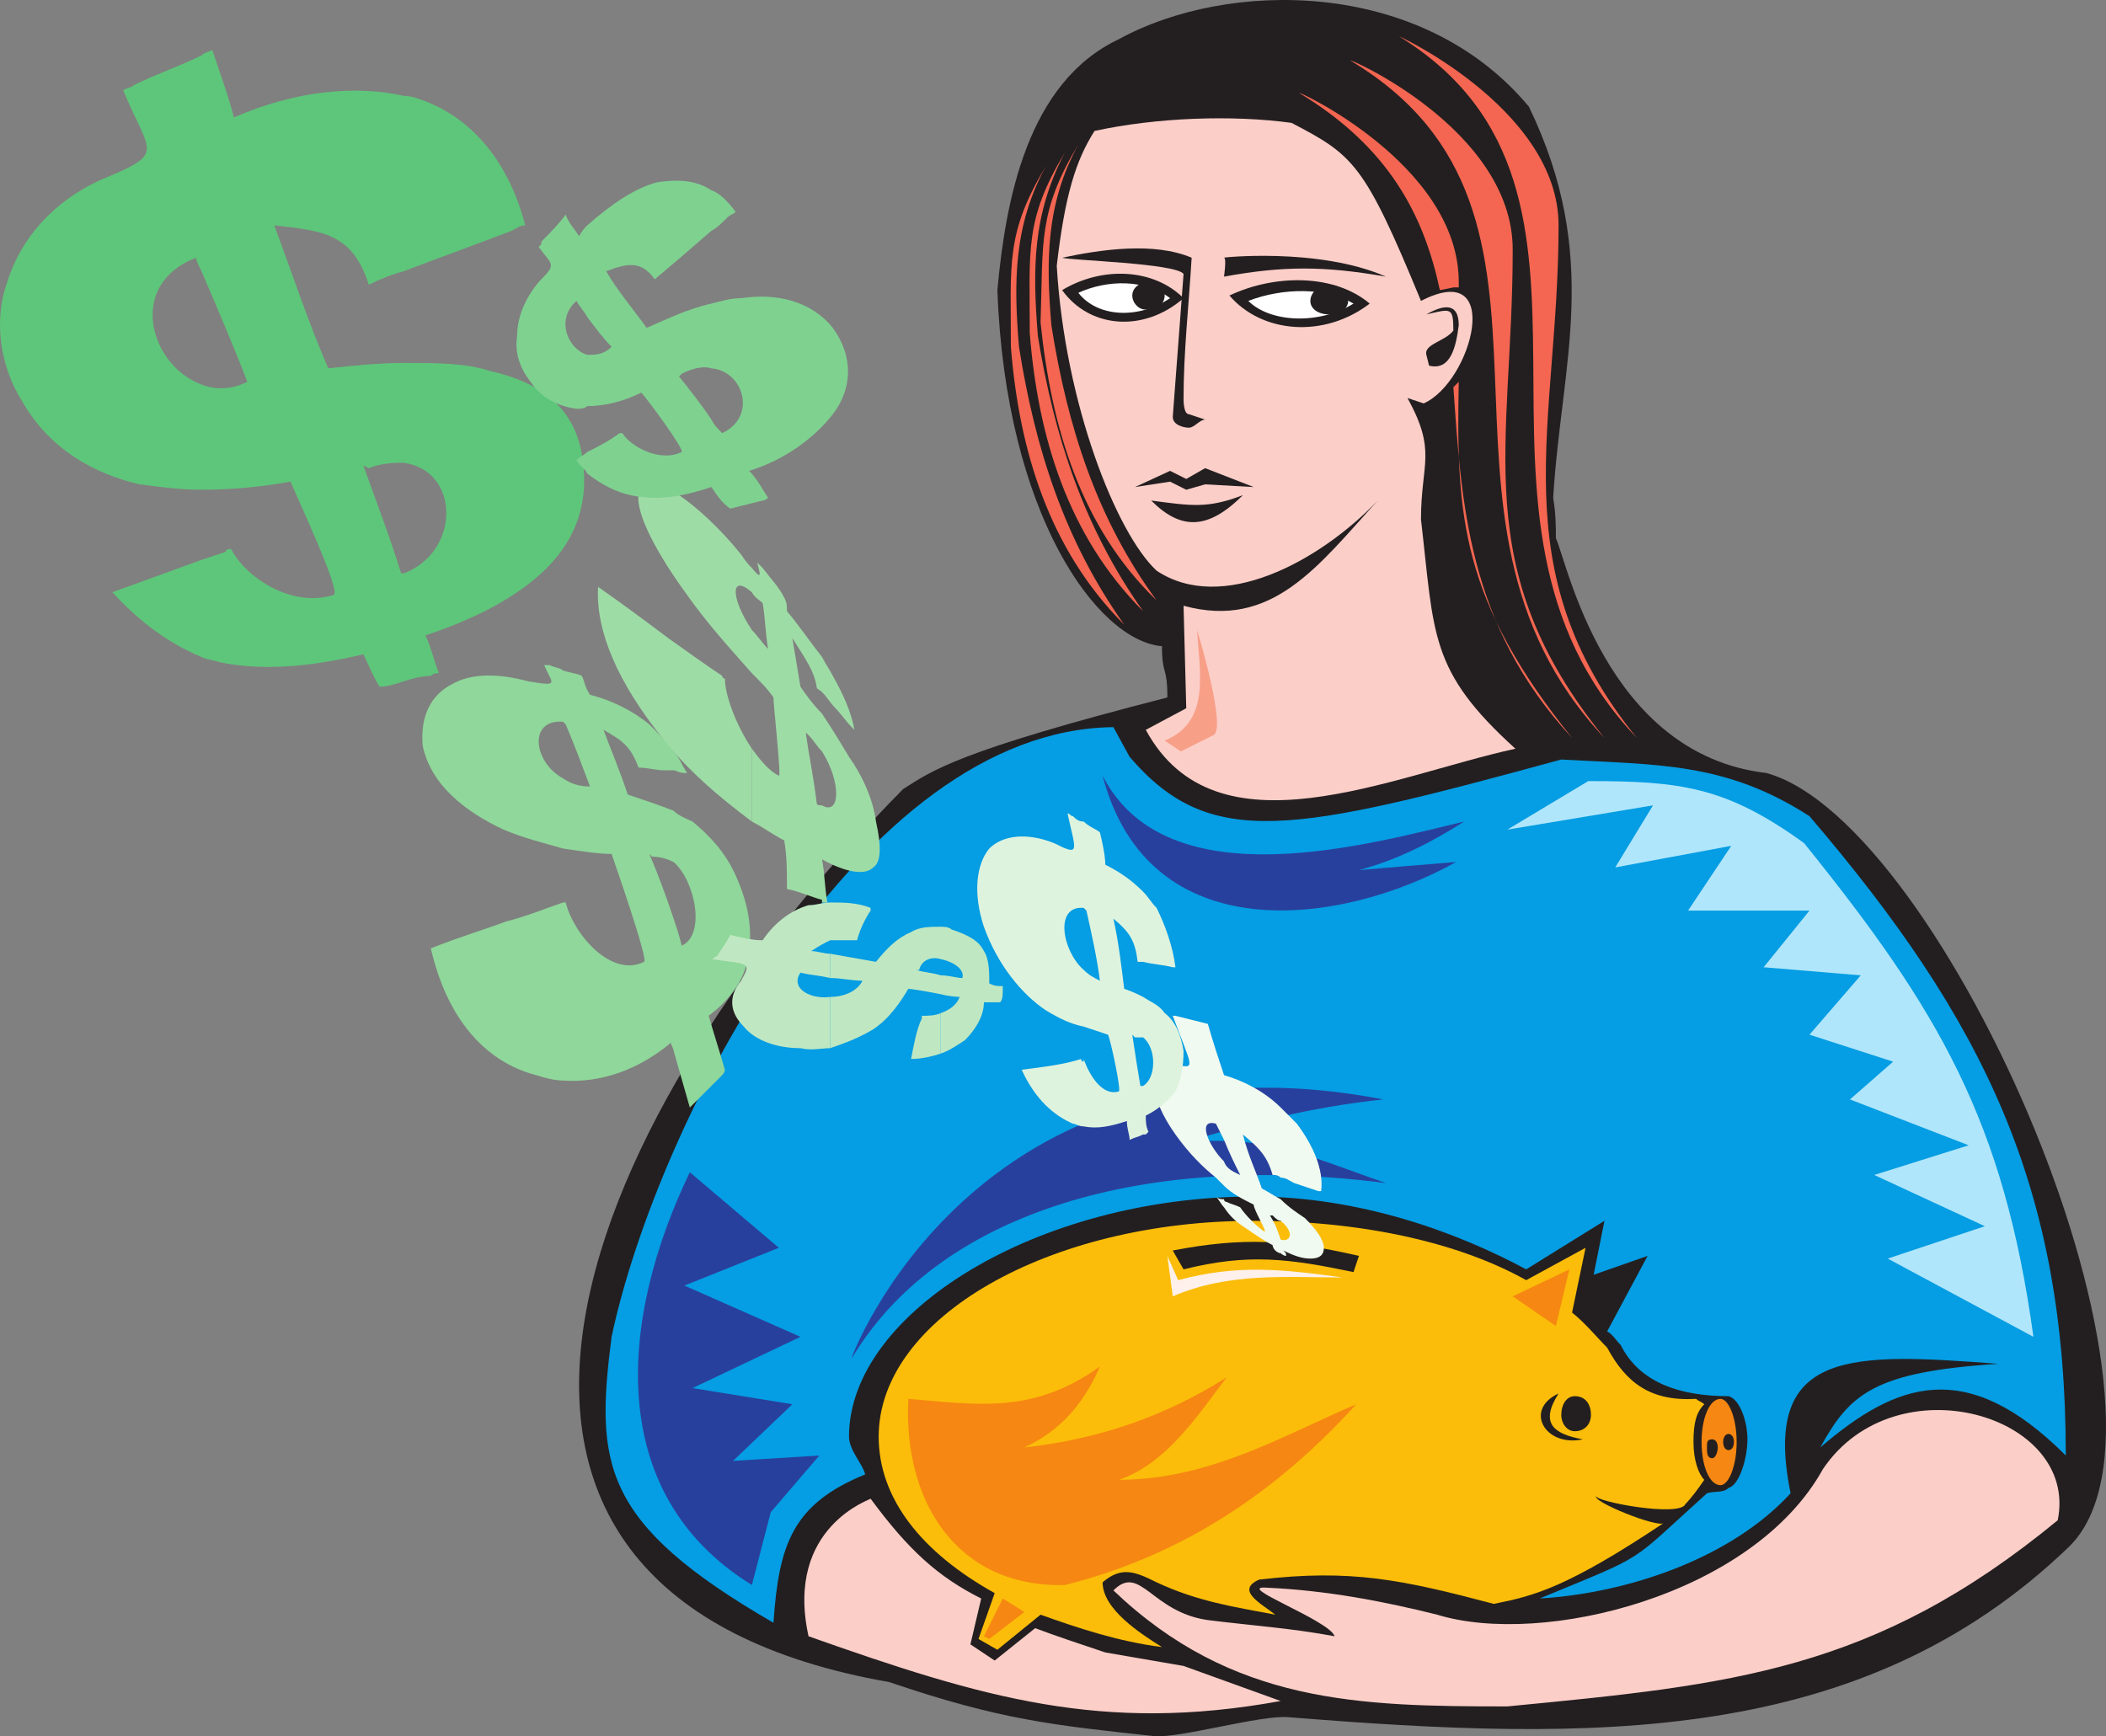 <svg xmlns="http://www.w3.org/2000/svg" width="585.434" height="482.713"><rect width="100%" height="100%" fill="#808080" stroke="none"/><path fill="#231f20" fill-rule="evenodd" d="M311.009 10.905c30-16.5 84-17.25 114 18.75 20.25 42 9 71.25 6.75 108.75.75 4.5.75 8.25.75 11.25 3 6 13.5 60 58.5 65.25 49.5 13.5 121.5 179.25 84 215.25-57.75 55.5-132.75 54-216.75 47.25-7.5-.75-30.75 6-37.5 5.25-27.75-3-42.75-4.5-73.5-15-137.25-24-91.5-151.5 3.75-248.25 8.25-5.25 15-10.5 73.5-25.5 0-9-1.5-6-1.5-14.25-18-1.5-43.5-36.75-45.75-99 2.25-24.75 8.25-57.75 33.75-69.75"/><path fill="#f46651" fill-rule="evenodd" d="m400.259 80.655 3.75-.75h1.5v-1.5c0-33-46.5-54-44.25-52.5 24.75 15 34.5 33.75 39 54.75m3.75 27 1.5-1.5c-.75 37.5.75 60.75 31.5 99-29.25-31.5-30.75-66-33-97.5"/><path fill="#fccec8" fill-rule="evenodd" d="M304.259 36.405c17.25-3.75 38.25-4.5 54.75-2.25 17.25 9 20.25 11.25 36 49.5 23.25-12 14.25 22.5.75 28.5l-4.5-1.5c8.25 15 3.75 18 3.75 33.75 3.75 32.25 2.25 42 26.25 63.75-34.5 7.5-83.25 30.75-102.75-5.25l11.25-6-.75-28.5c24.75 6.75 37.5-11.25 54-29.25-16.5 17.25-43.5 31.5-61.5 19.5-11.25-10.5-25.5-46.5-27.75-84.75 2.25-19.5 5.25-29.25 10.5-37.5"/><path fill="#231f20" fill-rule="evenodd" d="M295.259 71.655c10.5-2.25 25.5-4.5 36 0-.75 12.75-2.25 26.25-2.25 39 0 .75 0 4.5 1.5 4.5l4.5 1.5c-1.5 0-3 2.25-4.5 2.25s-4.5-.75-4.5-3l3-39.75c-2.25-3-31.5-3.75-33.75-4.5"/><path fill="#231f20" fill-rule="evenodd" d="M295.259 80.655c11.25-6.75 25.5-6 33.75 2.25-11.25 9.75-26.25 8.25-33.75-2.25m46.5 1.5c12.75-6 29.25-6 39 2.25-12.75 9.75-30 8.25-39-2.25"/><path fill="#fff" fill-rule="evenodd" d="M299.759 81.405c8.25-3.75 18.75-3.75 25.5 1.5-9 6-20.25 5.25-25.5-1.5m47.25 2.25c9.75-3.75 21.75-3.75 29.25.75-9.75 6-23.25 5.25-29.25-.75"/><path fill="#231f20" fill-rule="evenodd" d="M340.259 71.655c-1.5 0 26.25-3 45 5.25-17.25-3-28.5-3-45 0 0 0 .75-5.25 0-5.25m-21 6.75c2.25 0 4.5 1.5 4.5 3.75s-2.25 4.5-4.5 3.75c-2.25.75-4.5-1.5-4.5-3.75s2.25-3.75 4.5-3.75m50.25.75c3 0 5.25 2.25 5.25 4.5s-2.25 3.75-5.25 3.75-5.25-1.5-5.25-3.75 2.25-4.5 5.25-4.5m-54 56.25 9.75-4.5 4.5 2.25 5.25-3 13.5 5.25-13.5-.75-5.25 1.5-4.5-2.25-9.75 1.5m4.5 3.75c11.25 1.5 15.75 2.25 25.5-1.5-9.75 9.75-17.25 9.75-25.5 1.5m123 215.25 12-5.25-8.25 21c1.5.75 2.25 2.25 3.75 3.75 5.25 10.5 15 15 28.5 14.25 3 .75 5.25 6.75 5.25 12s-2.25 13.5-5.25 13.5c-52.5 44.25-102.75 51-130.5 48.75-60 0-109.5-28.5-109.5-63s49.5-63 109.5-63c29.25 0 56.25 6 75.75 16.5l21-11.25-2.25 12.75"/><path fill="#fbbd09" fill-rule="evenodd" d="m276.509 442.905-4.5 12.75 5.25 3 12-9.75c10.5 3.75 21.75 7.5 33.75 9-6-3.75-16.5-10.5-16.5-18 5.25-4.5 9-3 15 0 11.25 5.25 21 6.75 33 9-3.75-3-11.25-6.75-4.5-9.75 25.5-3 39.75 0 65.25 6.75 11.25-2.25 20.25-4.5 47.25-22.5-1.5 1.5-20.25-6-18.75-7.5-.75 1.5 23.25 6 24.75 2.25 1.5-1.5 3.75-4.5 5.25-6.75-1.5-1.5-3-5.25-3-10.5s.75-8.25 3-10.5c-.75-.75-1.5-.75-2.25-1.5-12.75.75-19.5-4.5-24.75-14.25-3-3-6-6.75-9.75-9.75l3.75-18-16.5 9c-18.75-10.5-45.75-16.5-75.75-16.5-57 0-104.25 27-104.25 60 0 17.25 12 32.25 32.25 43.5"/><path fill="#f68712" fill-rule="evenodd" d="M478.259 388.905c2.25 0 4.5 5.25 4.5 12s-2.25 12-4.5 12c-3 0-5.25-5.25-5.25-12s2.25-12 5.25-12"/><path fill="#231f20" fill-rule="evenodd" d="M476.009 400.155c.75 0 1.5.75 1.5 2.25s-.75 3-1.5 3c-1.5 0-1.5-1.5-1.5-3s0-2.25 1.5-2.25m4.5-1.5c.75 0 1.5.75 1.5 2.25s-.75 2.25-1.5 2.25-1.5-.75-1.5-2.25.75-2.25 1.5-2.25m-42.75-10.5c3 0 4.5 2.25 4.5 5.25 0 2.25-1.5 4.5-4.5 4.5-2.25 0-3.75-2.25-3.75-4.5 0-3 1.5-5.25 3.75-5.25"/><path fill="#f68712" fill-rule="evenodd" d="m420.509 360.405 15.75-7.5-3.75 15.75zm0 0"/><path fill="#231f20" fill-rule="evenodd" d="M326.009 347.655c19.5-3.75 32.25-3 51.75 1.5l-1.5 4.5c-18-3.75-29.25-5.25-47.25-.75l-3-5.25"/><path fill="#059de3" fill-rule="evenodd" d="M497.759 415.155c-8.25-40.5 17.25-39 57.75-36-34.5 2.25-41.25 8.25-49.5 23.25 21-18 40.5-25.5 68.25 2.25 0-74.25-22.5-120.75-71.25-177.75-23.25-15-42-14.25-69-15.75-74.25 20.25-97.5 25.5-120-.75l-4.5-8.25c-70.5.75-126.75 109.5-139.5 169.5-4.5 35.25-3 51.75 45 79.5 1.5-21.75 5.25-33 25.5-41.25-.75-3-4.5-6.75-4.5-10.5 0-34.5 52.5-66.75 112.5-66.75 29.25 0 56.25 9.75 75.75 20.25l21.75-13.5-3 15 15-5.25-11.25 21c1.5.75 2.25 2.25 3.75 3.75 5.25 10.5 16.5 14.25 30 14.25 3 .75 5.25 6.75 5.25 12s-2.25 12.75-5.25 13.5c-1.5 1.5-3.75.75-6 1.5-22.5 20.25-15.75 16.5-46.5 29.25 24.75-1.5 53.25-11.25 69.75-29.25"/><path fill="#fccec8" fill-rule="evenodd" d="M506.759 408.405c20.25-30 71.25-15 65.25 14.25-51 42-90.75 45.75-153 51.75-41.25 0-76.5-.75-109.5-32.25 7.5-7.5 10.5 6 26.25 8.25 12 1.5 23.25 2.25 35.25 4.5-1.5-4.5-28.5-14.25-18.75-13.5 16.5.75 32.25 3.75 47.25 7.5 29.25 9 87.75-5.25 107.25-40.5m-234 36-3 12.75 6.75 4.5 11.25-9c6 2.25 12.75 4.5 19.5 6.75l21.75 3.75 27 9.75c-49.5 9-82.5-.75-131.25-18-6.75-30.75 18-38.25 17.25-38.25 10.5 14.25 18.75 21.75 30.75 27.75"/><path fill="#fef0ea" fill-rule="evenodd" d="m324.509 349.155 3 6.75c16.5-4.5 29.25-3 45.75-.75-15.75 0-31.5-1.5-47.25 5.25l-1.5-11.25"/><path fill="#28409d" fill-rule="evenodd" d="M407.009 228.405c-8.25 5.25-18 10.5-29.25 13.5 9-.75 17.25-1.5 27-2.25-32.25 18-85.5 24.75-98.25-24 18 35.25 75 18.75 100.5 12.75"/><path fill="#b0e6fb" fill-rule="evenodd" d="m441.509 217.155-22.5 13.5 40.5-6.75-10.5 17.25 32.25-6-12 18h33.75l-12.75 15.75 27 2.25-14.25 16.5 23.25 7.5-12 10.5 33 12.75-26.25 8.25 30.75 14.25-27 9 40.5 21.75c-8.25-60-26.25-90.75-63.75-137.25-21.75-15.75-34.5-17.25-60-17.25"/><path fill="#f68712" fill-rule="evenodd" d="M252.509 388.905c18.75 1.5 34.5 4.5 53.25-9-4.5 10.5-11.25 18-21 22.5 21-2.25 39.75-9 56.25-19.5-7.5 9.75-16.5 24-30 28.5 25.5 0 46.5-12.75 66-21-21.75 24-48 42-81 50.25-30 .75-45-23.25-43.5-51.75"/><path fill="#231f20" fill-rule="evenodd" d="M433.259 387.405c-5.25 8.25-1.5 11.25 6.75 12.75-10.5 2.25-16.5-8.25-6.75-12.75"/><path fill="#28409d" fill-rule="evenodd" d="m191.759 325.905 24.75 21-26.25 10.5 32.25 14.25-30 14.25 27.75 4.5-16.5 15.75 24-1.5-13.5 15.75-5.25 20.25c-41.25-25.5-36.75-74.25-17.25-114.75m137.25-8.25c23.25-2.25 34.5 3.75 56.25 11.25-70.5-9-125.25 9.75-148.5 48.75-.75.75 34.5-93.75 147.75-72-21 2.25-37.5 6.75-55.5 12"/><path fill="#f46651" fill-rule="evenodd" d="M389.009 10.155c-3-1.5 44.25 19.5 44.25 52.5 0 55.5-16.5 95.25 21.75 142.5-59.25-62.25 4.5-151.5-66-195"/><path fill="#f46651" fill-rule="evenodd" d="M375.509 16.905c-2.25-1.5 45 18.75 45 52.5 0 54.75-12.75 88.5 25.5 135.75-58.5-62.25.75-145.5-70.5-188.25"/><path fill="#231f20" fill-rule="evenodd" d="M396.509 87.405c5.25-3 9-3 9 3-.75 6-2.25 12.75-8.25 11.25l-.75-3c-.75-3 5.25-3.75 7.5-6.75 0-6.75-.75-6-7.5-4.5"/><path fill="#8fd79a" fill-rule="evenodd" d="M187.259 255.405v36.75l4.5 15.75 9-9s.75-.75.75-1.5c-1.5-5.25-3-9.75-4.5-15 6-4.5 10.5-10.5 11.25-18 .75-6 0-12.75-3.75-21-3-6.75-7.5-11.25-12-15-1.5-.75-3.75-1.5-5.25-3v14.25c6 5.25 9 20.25 2.25 23.25-.75-3-1.5-5.25-2.25-7.5m0-46.5v5.25c.75 0 1.5.75 3 .75h.75c-1.5-2.25-2.25-4.5-3.75-6m0 5.25v-5.25c-2.25-3-4.5-5.25-6.75-7.5-4.5-3.75-10.5-6.75-16.5-8.25-1.5-2.25-1.5-3.75-2.25-5.25-1.5-.75-3-.75-5.25-1.5v14.25l.75.75c2.25 5.25 4.5 11.25 6.75 17.25-3 0-5.25-.75-7.5-2.25v19.5c5.25.75 9.75 1.5 13.5 1.5.75 2.25 10.5 30 9 30-9 4.5-19.5-7.5-21.75-16.5h-.75v49.5c10.5.75 21-3 30-10.5 0 .75.75 1.5.75 2.25v-36.75c-2.25-6.75-4.5-12.75-6.75-18l.75.75c2.25 0 4.5.75 6 1.5v-14.25c-3.75-1.5-8.25-3-12.75-4.5-2.25-6.75-4.5-12-6.75-18 5.25 3 7.5 4.5 9.75 10.5 2.25 0 5.25.75 6.75.75h3m-30.75-13.5v-14.25c-.75-.75-2.25-.75-3.75-1.5h-1.5c2.25 5.25 4.5 6-4.5 4.5-8.25-2.25-15.75-2.25-21 .75-6 3-9 9-8.25 17.25 2.25 10.5 11.25 18 22.5 23.25 5.25 2.25 11.25 3.75 16.5 5.25v-19.5c-8.25-4.5-9.75-16.5 0-15.75m0 99.75v-49.5c-4.5 1.5-9.75 3.75-15.75 5.25-6 2.25-13.5 4.5-21 7.5 4.5 19.5 15 31.5 29.25 35.25 2.25.75 5.25 1.5 7.5 1.5"/><path fill="#f46651" fill-rule="evenodd" d="M299.759 40.155c-9 16.5-9 32.25-7.5 50.25 4.5 28.5 12.75 54 29.25 76.5-21-20.25-29.25-48-32.25-77.25.75-22.5-.75-30.75 10.5-49.5"/><path fill="#f46651" fill-rule="evenodd" d="M296.009 42.405c-9 17.25-9 32.25-7.5 51 4.5 27.75 12.75 53.25 29.25 76.5-21-21-29.25-48.75-31.5-77.25 0-23.25-1.5-31.5 9.75-50.25"/><path fill="#f46651" fill-rule="evenodd" d="M290.759 46.155c-9 16.5-9 32.25-7.5 50.25 4.5 28.5 12.75 54 29.25 77.25-21-21-29.25-48.75-31.5-77.25 0-23.25-1.5-31.5 9.75-50.25"/><path fill="#f89f88" fill-rule="evenodd" d="M323.759 205.905c12.75-5.25 9.75-18.75 9-30.75.75 2.25 8.25 27.75 4.5 29.25l-9 4.5-4.5-3"/><path fill="#f68712" fill-rule="evenodd" d="m278.759 444.405-5.25 10.5 1.5.75 9.75-7.5-6-3.75"/><path fill="#9edca6" fill-rule="evenodd" d="M228.509 223.905v27h1.5c-.75-3.75-.75-8.25-1.5-12 6.75 3.75 12 4.5 14.25 2.25 2.25-1.5 2.25-6 .75-12.75-.75-6-3.75-12.75-7.5-18-2.25-3.75-4.5-7.5-7.5-12v10.5c5.25 8.25 5.25 18 0 15m0-41.25v9.75c1.5 1.5 2.25 3 3.75 4.5s3 3.75 4.5 5.25l.75.75c-.75-4.5-3-9.75-6-15-.75-1.5-2.25-3.75-3-5.25m0 9.75v-9.75c-3-3.75-6-8.25-9.75-12.75 0-1.5 0-2.25-.75-3.75-1.5-3-3.75-5.25-6-8.25l-1.5-1.5c.75 3 1.5 5.25-1.5 1.5v6.75c.75 1.5 2.25 2.25 3 3 .75 4.5.75 8.25 1.5 12.75-1.5-1.5-3-3.75-4.5-5.25v12c2.25 2.25 4.5 4.5 6 6.75 0 2.25 2.25 22.5 1.5 21.75-3-1.5-5.25-4.5-7.5-7.5v20.25c3 1.5 6 3.75 9 5.25.75 4.5.75 8.25.75 13.5 3.75.75 6.75 2.25 9.75 3v-26.25c-.75 0-1.5 0-1.5-.75-.75-6.75-2.25-13.5-3-19.5l.75.75c1.5 1.5 2.25 3 3.75 4.5v-10.5c-2.25-2.25-4.5-5.25-6-7.5l-2.25-13.5c3.75 6 6 9 6.75 13.5 0 .75.75.75 1.5 1.5m-19.5-27.75v-6.75c-.75-.75-1.5-1.5-3-3.75-6-7.5-12.75-13.5-17.25-16.5-6-3.75-10.5-4.5-11.25 0-.75 5.25 5.25 16.5 13.5 27.75 5.25 7.5 12 15 18 21.75v-12c-6-9-6-15.75 0-10.5"/><path fill="#9edca6" fill-rule="evenodd" d="M209.009 228.405v-20.25c-4.5-6.75-7.5-15-7.5-19.5 0 0-.75 0-.75-.75-4.5-3-9.75-6.75-15-10.5-6-4.5-12-9-19.5-14.25-.75 12.75 6 27 17.25 41.25 7.5 9.75 16.5 17.25 25.5 24"/><path fill="#f0faf0" fill-rule="evenodd" d="M356.009 344.655v3.75s.75.75 1.5.75c0-.75 0-.75-.75-1.5 3 1.5 5.25 2.25 7.5 2.25s3.75-.75 3.75-3-2.25-5.25-5.25-8.25c-2.25-1.5-4.5-3-6.75-5.25v6c3.75 3 3 6 0 5.25m0-36.75v19.5c1.5 0 2.25.75 3.75 1.5l6.75 2.25h.75c.75-6-2.25-12.75-6.75-18.75l-4.5-4.5m0 19.5v-19.5c-4.5-4.5-10.5-7.5-15.75-9v18c1.5 3.75 3 6.75 4.5 9.75-1.5-.75-3.75-1.5-4.5-3.75v6.75c2.25 2.25 5.25 3.75 8.25 5.25 0 1.5 3.75 7.5 3 7.5-2.25-1.5-5.25-4.5-6.75-6.75-1.5-.75-2.25-.75-3.75-1.5 0 0-.75 0-.75-.75v2.25c1.5 2.25 3 3.75 5.25 5.25s5.25 3.75 8.25 5.25c0 0 0 .75.75 1.5 0 0 .75.75 1.5.75v-3.75c-.75-2.25-1.5-4.5-3-6.75h.75c.75.75 1.5 1.5 2.25 1.5v-6c-1.5-.75-3.75-2.25-5.25-3-1.5-4.5-3.75-9-5.25-15 4.5 3.75 6.75 6 8.25 11.25.75 0 1.5 0 2.25.75m-15.75-10.5v-18c-1.5-4.5-3-9-4.5-14.25l-9-2.25h-.75c5.25 14.25 6.75 15 .75 13.5-4.5-1.5-6.75 1.5-6 5.25 0 3.75 2.25 9 6 14.25s7.5 9 11.25 12l2.25 2.25v-6.75c-4.5-4.5-7.5-12-2.25-10.5l2.25 4.5m0 18.75v-2.25c-.75 0-1.5 0-2.25-.75.75.75 1.5 2.25 2.25 3"/><path fill="#def3de" fill-rule="evenodd" d="M317.759 301.905v13.5h.75l.75-.75c-.75-1.5-.75-3-.75-4.5 3-1.5 6-3.75 8.25-6.75 1.5-3 2.25-6.75 2.25-11.25-.75-4.5-2.25-8.25-5.25-10.5-1.5-2.25-3.75-3-6-4.5v11.25c3.75 3 3.75 11.25 0 13.5m0-54v19.5c3 .75 5.25.75 8.25 1.5h.75c-.75-6-3-12-5.25-16.5-1.5-1.5-2.25-3-3.75-4.5m0 19.5v-19.5c-3-3-6-5.25-10.5-7.5 0-2.25-.75-6-1.5-9-.75-.75-3-1.5-4.5-3v24l.75.75c1.5 6.75 3 13.5 3.75 19.5-1.5-.75-3-1.5-4.5-3v15.75l6.75 2.25c.75 1.5 3.75 15.75 3 15.75-4.5 1.5-8.25-4.5-9.75-9v18.75c3.75.75 7.5 0 12-1.5 0 2.25.75 3.75.75 5.25 1.5-.75 2.25-.75 3.75-1.5v-13.5h-.75c-.75-4.5-1.5-9-2.25-14.25l.75.75h2.25v-11.25c-1.5-.75-3-1.5-5.25-2.25-.75-6-1.5-12.75-3-19.5 4.5 3.75 6 6 6.75 12h1.5m-16.5-15v-24c-1.5 0-2.25-.75-3-1.5-.75 0-.75-.75-1.5-.75 2.25 10.5 3.75 12-3.75 8.25-7.5-3-14.25-2.25-18 1.5-3.75 4.5-4.5 12.75-1.5 21.75 3.75 10.5 10.5 18.75 17.25 23.25 3.75 2.25 6.75 3.75 10.5 4.5v-15.75c-6-5.25-8.25-18 0-17.25m0 60.75v-18s-.75 0-.75-.75c-4.5 1.5-10.5 2.25-16.5 3 3.75 8.25 9 12.75 14.25 15 .75 0 1.5.75 3 .75"/><path fill="#bfe8c2" fill-rule="evenodd" d="M261.509 281.655v11.25c2.25-.75 4.5-2.25 6.75-3.75 3-3 5.25-6.75 5.25-10.5h4.5c.75-.75.75-2.25.75-3.75v-.75c-1.5 0-2.25 0-3.75-.75 0-3 0-6.75-1.5-9-1.5-3-4.5-4.5-9-6-.75-.75-2.25-.75-3-.75v9c3.75.75 6.75 3 6 5.25-1.5 0-3.75-.75-6-.75v5.25c3 .75 5.25.75 5.25.75-.75 2.25-3 3.75-5.25 4.5m0-15v-9c-3 0-6 0-8.25 1.5-3.75 1.5-6.75 4.5-9.75 8.25-4.5-.75-8.25-1.5-12.75-2.25v6.75c3 0 6 .75 9 .75-1.5 3-5.25 4.5-9 4.5v14.25c4.5-1.5 8.25-3 12-5.25 4.5-3 7.5-7.5 9.75-11.25.75 0 5.25.75 9 1.5v-5.25c-2.25-.75-4.5-.75-6.75-1.5h.75c.75-3 3.75-3.75 6-3"/><path fill="#bfe8c2" fill-rule="evenodd" d="M261.509 292.905v-11.25c-1.5.75-3.75.75-5.25.75v.75c-1.5 3-2.25 7.5-3 11.25 3 0 6-.75 8.25-1.5m-30.75-42v10.5h7.5c.75-3 2.25-6 3.75-8.25v-.75c-3.75-1.5-7.5-1.5-11.25-1.5m0 10.5v-10.5c-2.25 0-3.75.75-6 .75-5.25 1.5-9.75 5.25-12.75 9.75-3 0-6-.75-9-1.5-.75 1.5-2.25 3.75-3.75 6-.75 0-.75.75-1.5.75 10.5 1.5 11.25.75 8.25 6-3.75 4.5-3 9 .75 12.75 3 3.75 9 6 15.75 6 3 .75 6 0 8.25 0v-14.25c-5.25.75-11.25-2.25-8.25-6.75 3 .75 5.25.75 8.25 1.5v-6.75c-1.5 0-3.75-.75-5.25-.75 2.25-1.5 3.75-2.25 5.25-3"/><path fill="#5ec67a" fill-rule="evenodd" d="M112.259 159.405v30c2.25-.75 5.25-1.5 7.5-1.5.75-.75 1.5-.75 2.25-.75-1.5-3.75-2.25-7.5-3.75-10.5 13.5-4.5 25.5-10.5 33.75-18.75s12-18.75 9.75-31.5c-2.25-13.5-12-20.25-25.5-23.25-6.75-2.25-15-2.25-24-2.25v27.75c15.75 2.25 15.75 24.75 0 30.75m0-132.75v48.75c9.75-3.75 20.25-7.5 30-11.25 1.5-.75 2.25-1.5 3.75-1.5-4.5-17.25-14.25-29.25-27.75-34.5-2.25-.75-3.75-1.5-6-1.5m0 48.75v-48.75c-13.5-3-30-1.5-47.25 6-1.5-6-3.75-12-6-18.75-1.5.75-2.25.75-3 1.5v60c4.5 10.5 9 21 12.75 30.75-4.5 2.25-9 2.25-12.75.75v29.25c8.25 0 16.5-.75 24.75-2.25 1.5 3.75 14.25 30.75 12 31.5-12 3.75-24.75-5.25-28.5-12.75-.75 0-1.5 0-1.5.75l-6.75 2.25v27c1.5.75 3 .75 5.25 1.5 11.25 2.25 24 1.5 39.75-2.25 1.5 3 3 6.75 4.5 9 2.25 0 4.5-.75 6.75-1.5v-30h-.75c-3-9.75-6.75-19.5-10.5-30l1.5.75c3.75-1.5 7.5-1.5 9.75-1.5v-27.75c-6.75 0-14.25.75-21 1.5-5.25-12-9.75-25.5-15-39.75 13.5 1.5 21.75 2.25 26.25 16.5 3-1.5 6.75-3 9.75-3.75m-56.25 0v-60c-6 3-12.75 5.25-18.75 8.25-.75.75-2.25.75-3 1.5 7.5 18 12 17.25-6 24.75-13.5 6-22.5 16.5-26.25 28.5-3.75 10.5-2.25 23.25 4.5 33.75 7.5 12.75 19.5 19.5 32.25 22.5 6 .75 11.25 1.5 17.25 1.5v-29.25c-14.25-5.25-21-27.75-1.5-35.25 0 .75.75 2.25 1.5 3.75m0 107.25v-27l-24.75 9c7.5 8.25 15.75 14.25 24.75 18"/><path fill="#7fd190" fill-rule="evenodd" d="M197.759 116.655v18.75c1.5 2.25 3 4.5 5.25 6l9-2.25c.75 0 1.5-.75 1.5-.75-1.5-2.25-3-5.25-5.25-7.5 9.75-3 18-9 23.25-15.75s6-15.75 0-24c-6-7.5-15.75-9.75-25.5-8.25-3 0-5.25.75-8.25 1.5v18c9 .75 12.75 13.5 3 18-1.5-1.5-2.25-2.25-3-3.75m0-63.75v11.25c1.5-.75 3-2.25 4.5-3.75.75-.75 1.5-.75 2.25-1.5-2.25-3-4.5-5.25-6.75-6m0 11.25v-11.25c-4.5-3-9.75-3-15-2.25-6 1.5-12.75 6-19.5 12v25.5c2.25 3 4.5 6 6.75 8.25-2.25 2.25-4.5 2.25-6.75 2.25v14.25c5.25 0 10.5-1.5 15-3.75 1.5 1.5 12 15.75 11.25 16.5-6 3-14.25-1.5-16.5-5.25h-.75c-3 2.25-6 3.75-9 5.25v6c3.75 3 8.25 5.25 12 6 6.75 1.5 13.5.75 22.5-2.25v-18.75c-3-4.5-6-8.25-9-12l.75-.75c3-1.5 6-2.25 8.25-1.5v-18c-6.75 1.5-12.75 4.5-18 6.75-3.75-5.25-8.25-10.5-11.25-15.75 6-2.25 9.75-3 13.5 2.25 4.5-3.75 9.75-8.25 15.75-13.5m-34.5 24v-25.5c-.75.75-1.5 1.5-2.25 3-1.5-2.25-3-3.75-3.75-6-2.25 3-4.5 5.25-6.75 7.5 0 .75 0 .75-.75 1.5 3.75 5.25 5.25 4.5 0 9.75-3.75 4.5-6 9.75-6 15-.75 4.5.75 9 3.75 12.75 3 4.5 7.5 6.75 12.75 7.5.75 0 2.25 0 3-.75v-14.25c-5.25-1.5-9-9.75-3-15 .75 1.5 2.25 3 3 4.5m0 43.5v-6c-.75.75-2.25 1.5-3 2.25.75 1.5 2.25 2.25 3 3.75"/></svg>
